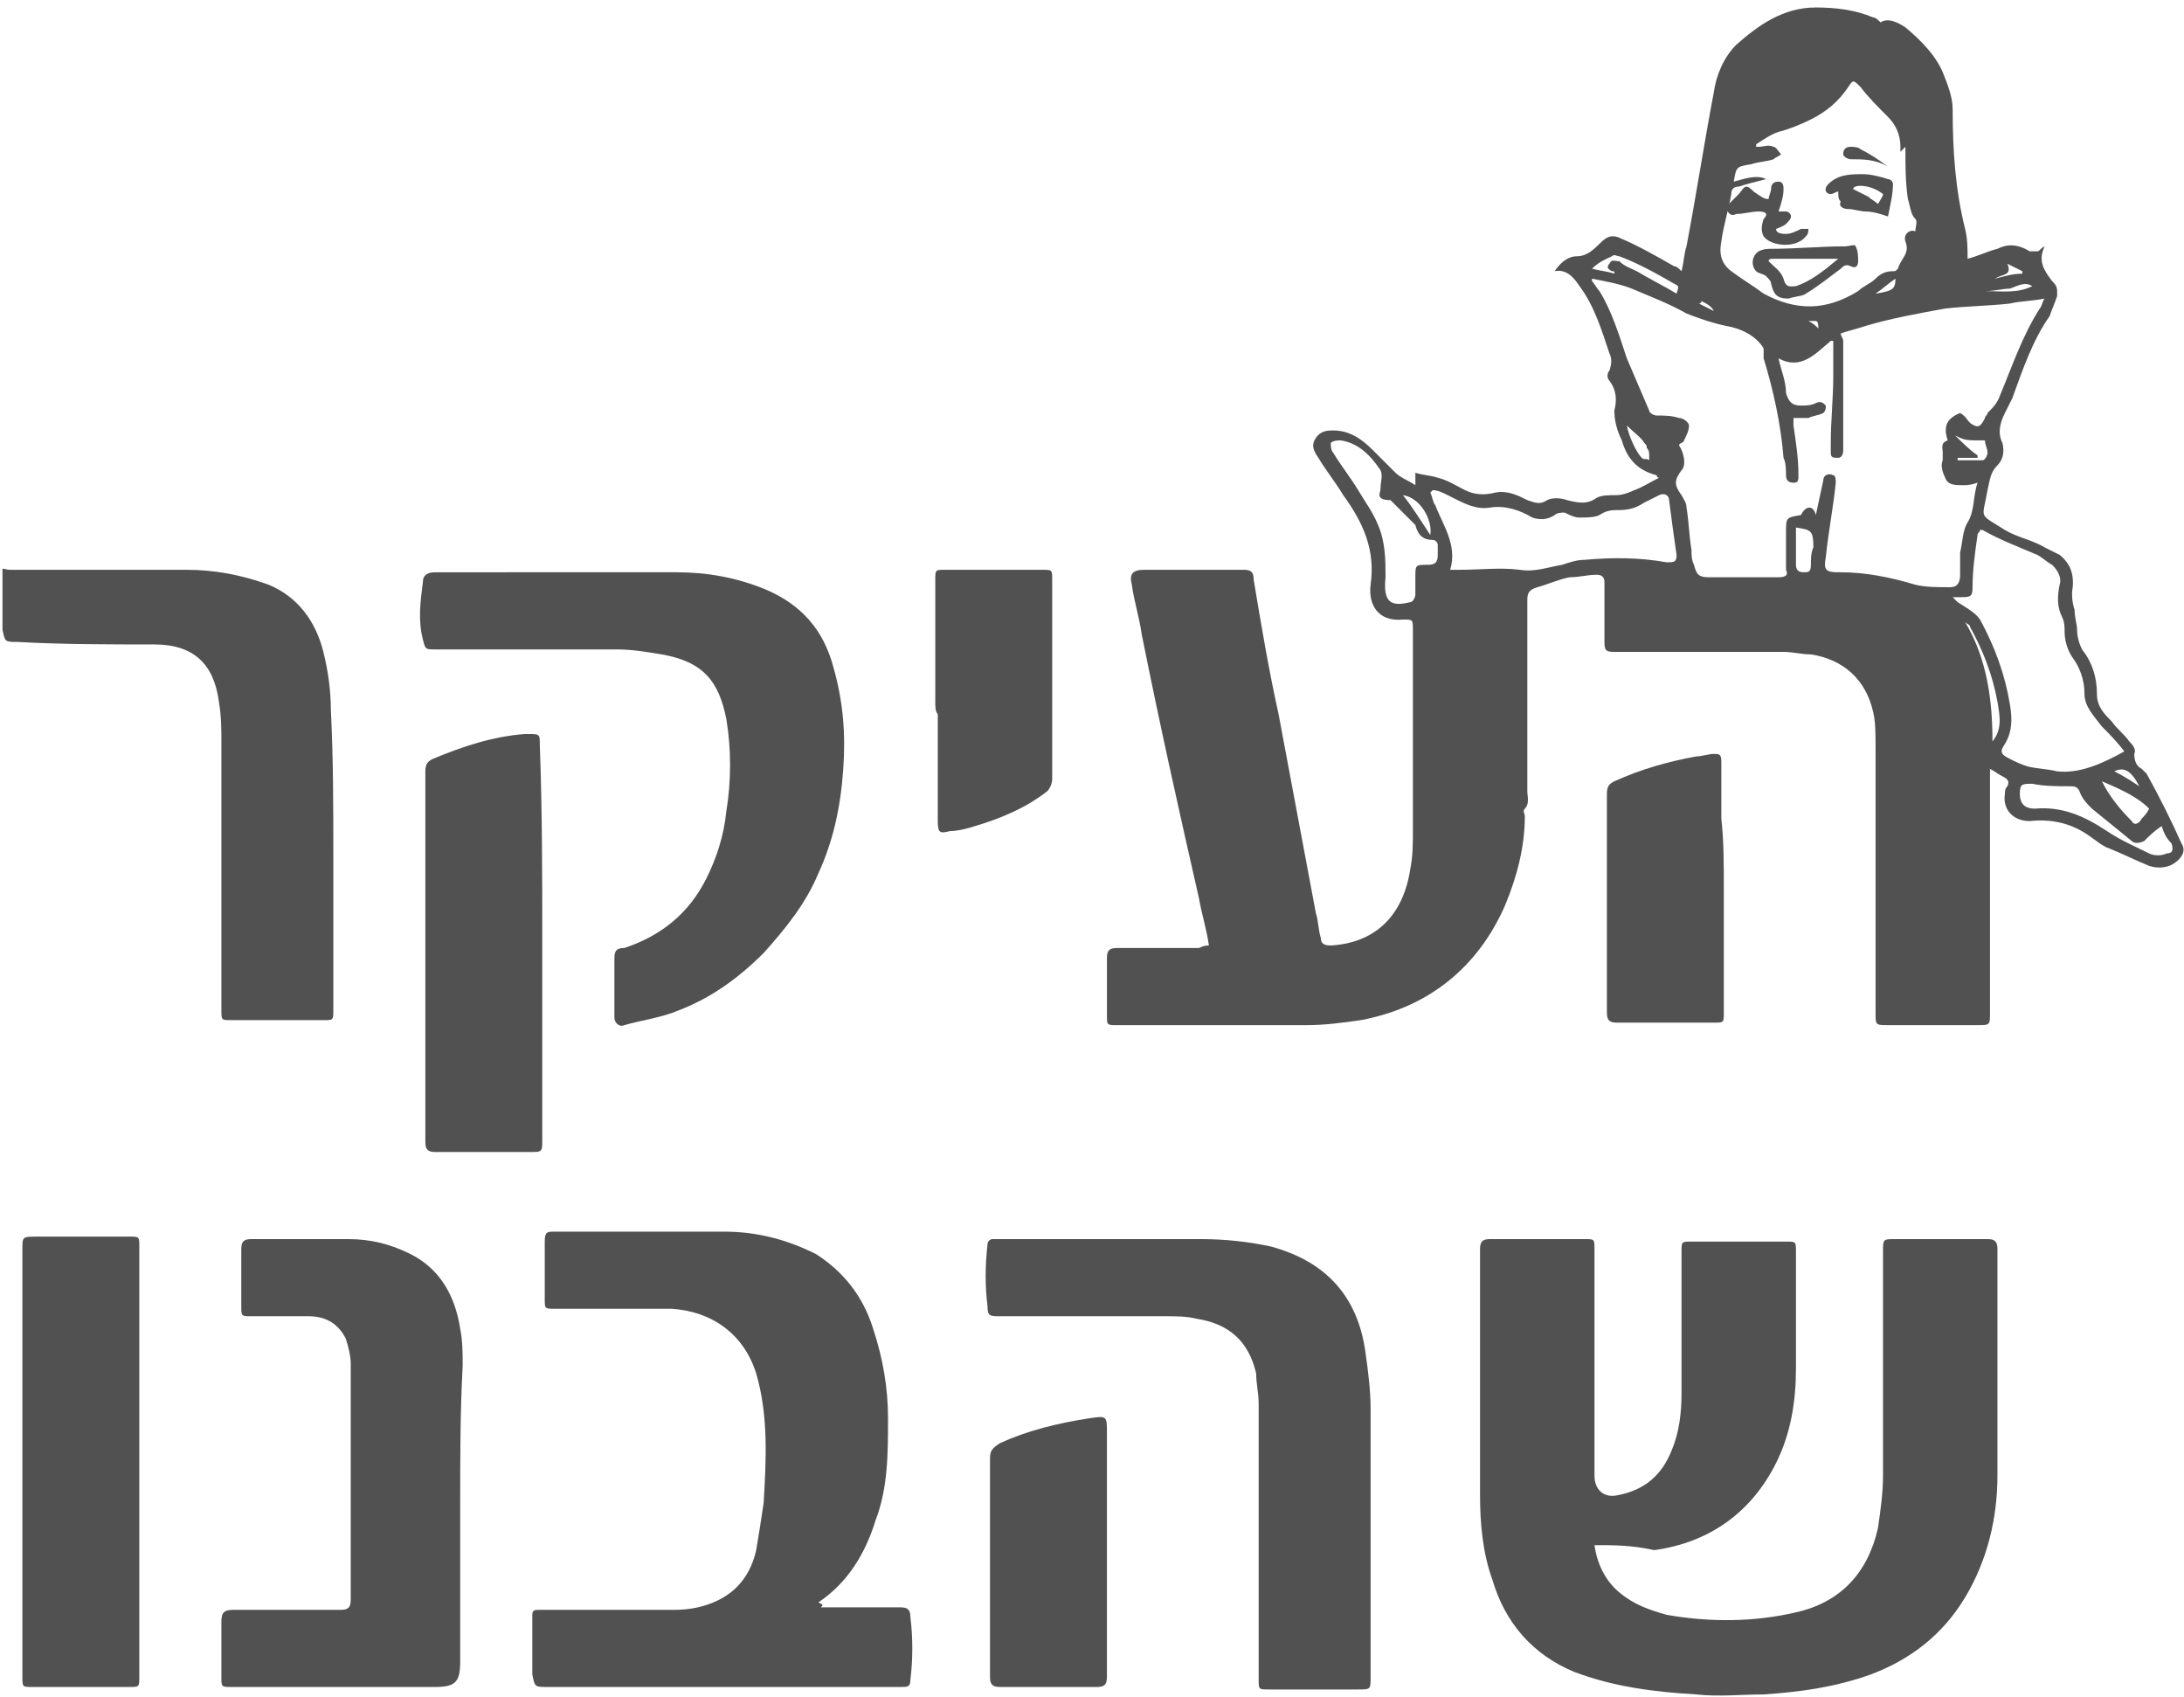 <?xml version="1.0" encoding="utf-8"?>
<!-- Generator: Adobe Illustrator 22.0.1, SVG Export Plug-In . SVG Version: 6.00 Build 0)  -->
<svg version="1.1" id="Layer_1" xmlns="http://www.w3.org/2000/svg" x="0px" y="0px"
     viewBox="0 0 87.8 68.2" style="enable-background:new 0 0 87.8 68.2;" xml:space="preserve">
<style type="text/css">
	.st0{fill:#515151;}
</style>
<g>
	<path class="st0" d="M48.6,38c-0.1-0.7-0.3-1.3-0.4-1.9c-0.8-3.5-1.6-7.1-2.3-10.6c-0.1-0.7-0.3-1.3-0.4-2c-0.1-0.4,0-0.6,0.5-0.6
		c1.3,0,2.6,0,4,0c0.3,0,0.4,0.1,0.4,0.4c0.3,1.8,0.6,3.6,1,5.4c0.5,2.7,1,5.3,1.5,8c0.1,0.3,0.1,0.7,0.2,1c0,0.2,0.1,0.3,0.4,0.3
		c1.7-0.1,2.9-1.1,3.2-3.1c0.1-0.5,0.1-1,0.1-1.5c0-2.7,0-5.4,0-8.1c0-0.4,0-0.4-0.4-0.4c-1,0.1-1.4-0.6-1.3-1.4
		c0.2-1.4-0.3-2.5-1.1-3.6c-0.3-0.5-0.7-1-1-1.5c-0.2-0.3-0.3-0.5-0.1-0.8s0.5-0.3,0.7-0.3c0.7,0,1.2,0.4,1.6,0.8
		c0.3,0.3,0.6,0.6,0.9,0.9c0.2,0.2,0.5,0.3,0.8,0.5c0-0.2,0-0.3,0-0.5c0.3,0.1,0.6,0.1,0.9,0.2c0.4,0.1,0.7,0.3,1.1,0.5
		s0.8,0.2,1.2,0.1c0.5-0.1,0.9,0.1,1.3,0.3c0.3,0.1,0.5,0.2,0.8,0c0.2-0.1,0.5-0.1,0.8,0c0.4,0.1,0.8,0.2,1.2-0.1
		c0.2-0.1,0.5-0.1,0.8-0.1c0.2,0,0.5-0.1,0.7-0.2c0.3-0.1,0.6-0.3,1-0.5c-0.1,0-0.1-0.1-0.1-0.1c-0.8-0.2-1.2-0.7-1.4-1.4
		c-0.2-0.4-0.3-0.8-0.3-1.2c0.1-0.4,0.1-0.8-0.2-1.2c-0.1-0.1-0.1-0.3,0-0.4c0.1-0.3,0.1-0.5,0-0.7c-0.3-0.9-0.6-1.9-1.2-2.7
		c-0.2-0.3-0.5-0.7-1-0.6c0.2-0.3,0.5-0.6,0.9-0.6s0.7-0.3,0.9-0.5c0.3-0.3,0.5-0.4,0.9-0.2c0.7,0.3,1.4,0.7,2.1,1.1
		c0.1,0,0.2,0.1,0.3,0.2c0.1-0.4,0.1-0.7,0.2-1c0.4-2.1,0.7-4.1,1.1-6.2C69,3,69.3,2.3,69.8,1.8C70.7,1,71.7,0.3,73,0.3
		c0.8,0,1.6,0.1,2.3,0.4c0.1,0,0.2,0.1,0.3,0.2c0.3-0.2,0.7,0,1,0.2c0.6,0.5,1.2,1.1,1.5,1.8c0.2,0.5,0.4,1,0.4,1.5
		c0,1.6,0.1,3.2,0.5,4.8c0.1,0.4,0.1,0.8,0.1,1.2c0.4-0.1,0.8-0.3,1.2-0.4c0.4-0.2,0.8-0.2,1.3,0.1c0.1,0,0.2,0,0.3,0
		c0.1,0,0.1-0.1,0.3-0.2c-0.3,0.6,0,1,0.3,1.4c0.1,0.1,0.2,0.2,0.2,0.4c0,0.1,0,0.2,0,0.2c-0.1,0.3-0.2,0.5-0.3,0.8
		c-0.7,1-1.1,2.2-1.5,3.3c-0.1,0.2-0.2,0.4-0.3,0.6c-0.2,0.4-0.3,0.8-0.1,1.2c0.1,0.4,0,0.7-0.2,0.9c-0.3,0.3-0.3,0.6-0.4,1
		c-0.2,1.2-0.4,0.9,0.7,1.6c0.5,0.3,1.1,0.4,1.6,0.7c0.2,0.1,0.4,0.2,0.6,0.3c0.5,0.4,0.6,0.9,0.5,1.5c0,0.2,0,0.4,0.1,0.7
		c0,0.3,0.1,0.6,0.1,0.8c0,0.3,0.1,0.6,0.2,0.8c0.4,0.5,0.6,1.1,0.6,1.8c0,0.5,0.3,0.8,0.6,1.1c0.2,0.3,0.5,0.5,0.7,0.8
		c0.1,0.1,0.3,0.3,0.2,0.5c0,0.3,0.1,0.5,0.3,0.6c0.1,0.1,0.1,0.1,0.2,0.2c0.5,0.9,1,1.9,1.4,2.8c0.2,0.3,0,0.6-0.3,0.8
		s-0.7,0.2-1,0.1c-0.5-0.2-1.1-0.5-1.6-0.7c-0.3-0.1-0.5-0.3-0.8-0.5c-0.7-0.5-1.5-0.7-2.4-0.6c-0.7,0-1.1-0.5-1-1.1
		c0-0.1,0-0.2,0.1-0.3c0.1-0.2,0-0.3-0.2-0.4c-0.2-0.1-0.3-0.2-0.5-0.3c0,0.1,0,0.2,0,0.3c0,3.2,0,6.4,0,9.5c0,0.5,0,0.5-0.5,0.5
		c-1.2,0-2.4,0-3.6,0c-0.5,0-0.5,0-0.5-0.5c0-3.6,0-7.2,0-10.7c0-0.5,0-1-0.1-1.4c-0.3-1.3-1.2-2.1-2.5-2.3c-0.4,0-0.7-0.1-1.1-0.1
		c-2.2,0-4.5,0-6.7,0c-0.4,0-0.5,0-0.5-0.4c0-0.8,0-1.6,0-2.4c0-0.2-0.1-0.3-0.3-0.3c-0.4,0-0.7,0.1-1.1,0.1
		c-0.5,0.1-0.9,0.3-1.3,0.4c-0.3,0.1-0.4,0.2-0.4,0.5c0,2.6,0,5.2,0,7.7c0,0.2,0.1,0.5-0.1,0.7c-0.1,0.1,0,0.2,0,0.3
		c0,1.2-0.3,2.4-0.8,3.6c-1.1,2.5-3.1,4.1-5.8,4.6c-0.7,0.1-1.4,0.2-2.2,0.2c-2.5,0-5,0-7.6,0c-0.4,0-0.4,0-0.4-0.4
		c0-0.8,0-1.5,0-2.3c0-0.3,0.1-0.4,0.4-0.4c1.1,0,2.2,0,3.3,0C48.4,38,48.5,38,48.6,38z M73,20.7c0.1-0.5,0.2-0.9,0.3-1.4
		c0-0.2,0.2-0.3,0.4-0.2c0.1,0,0.1,0.2,0.1,0.3c-0.1,1-0.3,2-0.4,3c-0.1,0.5,0,0.6,0.5,0.6c0,0,0,0,0.1,0c1,0,2,0.2,3,0.5
		c0.4,0.1,0.9,0.1,1.4,0.1c0.3,0,0.4-0.2,0.4-0.5s0-0.6,0-0.9c0.1-0.4,0.1-0.9,0.3-1.2c0.3-0.5,0.2-1,0.4-1.6
		c-0.3,0.1-0.4,0.1-0.6,0.1c-0.3,0-0.6,0-0.7-0.3c-0.1-0.2-0.2-0.5-0.1-0.7c0-0.1,0-0.2,0-0.3c0-0.2-0.1-0.4,0.2-0.5
		c-0.2-0.6,0-0.9,0.5-1.1c0.2,0.1,0.3,0.3,0.4,0.4c0.3,0.2,0.4,0.2,0.6-0.2c0-0.1,0.1-0.1,0.1-0.2c0.2-0.2,0.4-0.4,0.5-0.7
		c0.5-1.2,0.9-2.4,1.6-3.5c0.1-0.1,0.1-0.3,0.2-0.4c-0.5,0.1-1,0.1-1.4,0.2c-0.9,0.1-1.7,0.1-2.6,0.2c-1.1,0.2-2.2,0.4-3.2,0.7
		c-0.3,0.1-0.7,0.2-1,0.3c0,0.1,0.1,0.2,0.1,0.3c0,0.8,0,1.6,0,2.3c0,0.7,0,1.4,0,2.1c0,0.2-0.1,0.3-0.2,0.3c-0.2,0-0.3,0-0.3-0.2
		c0-0.1,0-0.3,0-0.4c0-0.9,0.1-1.8,0.1-2.7c0-0.5,0-1,0-1.4h-0.1c-0.6,0.5-1.2,1.2-2.1,0.7c0.1,0.5,0.3,0.9,0.3,1.4
		c0.1,0.3,0.2,0.5,0.6,0.5c0.2,0,0.4,0,0.6-0.1s0.3,0,0.4,0.1c0,0.1,0,0.2-0.1,0.3c-0.2,0.1-0.4,0.1-0.6,0.2c-0.2,0-0.4,0-0.6,0
		c0,0.1,0,0.2,0,0.3c0.1,0.7,0.2,1.3,0.2,2c0,0.2,0,0.3-0.2,0.3s-0.3-0.1-0.3-0.3c0-0.2,0-0.5-0.1-0.7c-0.1-1.3-0.4-2.7-0.8-4
		c0-0.1,0-0.3,0-0.4c-0.3-0.5-0.9-0.8-1.5-0.9c-0.5-0.1-1.1-0.3-1.6-0.5c-0.7-0.4-1.5-0.7-2.2-1c-0.5-0.2-1.1-0.3-1.6-0.4v0.1
		c0.1,0.1,0.2,0.3,0.3,0.4c0.5,0.8,0.8,1.8,1.1,2.7c0.3,0.7,0.6,1.4,0.9,2.1c0,0.1,0.2,0.2,0.3,0.2c0.3,0,0.6,0,0.9,0.1
		c0.2,0,0.4,0.2,0.4,0.3c0,0.2-0.1,0.4-0.2,0.6c0,0.1-0.2,0.1-0.2,0.2c0.2,0.3,0.3,0.8,0.1,1c-0.3,0.4-0.3,0.6,0,1
		c0.1,0.2,0.2,0.3,0.2,0.5c0.1,0.6,0.1,1.1,0.2,1.7c0,0.2,0,0.4,0.1,0.6c0.1,0.4,0.2,0.5,0.6,0.5c0.9,0,1.9,0,2.8,0
		c0.3,0,0.4-0.1,0.3-0.3c0-0.5,0-1,0-1.5c0-0.6,0-0.6,0.6-0.7C72.6,20.3,72.9,20.3,73,20.7z M69.7,7.3C70.1,7.2,70.6,7,71,7.2
		c-0.4,0.1-0.8,0.2-1.1,0.3c-0.2,0-0.3,0.1-0.3,0.3c-0.1,0.6-0.3,1.2-0.4,1.9c-0.1,0.5,0,0.9,0.4,1.2c0.4,0.3,0.9,0.6,1.3,0.9
		c1.3,0.7,2.5,0.7,3.8-0.1c0.2-0.2,0.5-0.3,0.7-0.5s0.4-0.3,0.7-0.3c0.1,0,0.1,0,0.2-0.1c0.1-0.4,0.5-0.6,0.3-1.1
		c-0.1-0.3,0.2-0.5,0.4-0.4c0-0.2,0.1-0.4,0-0.5c-0.2-0.2-0.2-0.5-0.3-0.8c-0.1-0.7-0.1-1.3-0.1-2.1C76.5,6,76.5,6,76.4,6.1
		c0-0.1,0-0.2,0-0.2c0-0.5-0.2-0.9-0.5-1.2c-0.4-0.4-0.8-0.8-1.1-1.2c-0.3-0.3-0.3-0.3-0.5,0c-0.4,0.6-0.9,1-1.5,1.3
		c-0.4,0.2-0.9,0.4-1.3,0.5c-0.3,0.1-0.6,0.3-0.9,0.5c0,0,0,0,0,0.1h0.1c0.2,0,0.4-0.1,0.6,0c0.1,0,0.2,0.2,0.3,0.3
		c-0.1,0.1-0.2,0.1-0.3,0.2c-0.3,0.1-0.6,0.1-0.9,0.2C69.8,6.7,69.8,6.7,69.7,7.3z M85.4,30.2c-0.3-0.4-0.6-0.7-0.9-1
		c-0.3-0.4-0.7-0.8-0.7-1.3c0-0.6-0.2-1.1-0.5-1.5c-0.2-0.3-0.3-0.7-0.3-1c0-0.2,0-0.4-0.1-0.6c-0.2-0.4-0.2-0.8-0.1-1.3
		c0.1-0.3-0.1-0.6-0.3-0.8c-0.2-0.1-0.4-0.3-0.6-0.4c-0.7-0.3-1.5-0.6-2.2-1h-0.1c0,0.1-0.1,0.1-0.1,0.2c-0.1,0.7-0.2,1.4-0.2,2.1
		c0,0.4-0.1,0.4-0.5,0.4c-0.1,0-0.2,0-0.3,0c0.1,0.1,0.1,0.1,0.2,0.2c0.3,0.2,0.7,0.4,0.9,0.7c0.6,1.1,1,2.2,1.2,3.4
		c0.1,0.6,0.1,1.1-0.2,1.6c-0.2,0.3-0.2,0.4,0.2,0.6c0.2,0.1,0.4,0.2,0.7,0.3c0.4,0.1,0.8,0.1,1.2,0.2
		C83.6,31.1,84.5,30.7,85.4,30.2z M58.3,22.9c0.2,0,0.3,0,0.4,0c0.8,0,1.6-0.1,2.4,0c0.6,0.1,1.1-0.1,1.7-0.2
		c0.3-0.1,0.6-0.2,0.9-0.2c1.1-0.1,2.2-0.1,3.3,0.1c0.3,0,0.4,0,0.4-0.3c-0.1-0.7-0.2-1.4-0.3-2.2c0-0.2-0.2-0.3-0.4-0.2
		c-0.2,0.1-0.4,0.2-0.6,0.3c-0.3,0.2-0.6,0.3-1,0.3c-0.3,0-0.5,0-0.8,0.2c-0.2,0.1-0.5,0.1-0.8,0.1c-0.2,0-0.4-0.1-0.6-0.2
		c-0.1,0-0.3,0-0.4,0.1c-0.3,0.2-0.6,0.2-0.9,0.1c-0.5-0.3-1.1-0.5-1.7-0.4s-1.1-0.2-1.7-0.5c-0.2-0.1-0.4-0.2-0.6-0.2
		c0,0,0,0-0.1,0.1c0.1,0.2,0.1,0.4,0.2,0.5C58,21.1,58.6,21.9,58.3,22.9z M55.9,20.1c-0.1,0-0.3,0-0.4-0.1c-0.1-0.1,0-0.2,0-0.4
		c0-0.2,0.1-0.5,0-0.7c-0.4-0.6-0.9-1.1-1.6-1.2c-0.1,0-0.3,0-0.4,0.1c0,0.1,0,0.3,0.1,0.4c0.3,0.5,0.7,1,1,1.5s0.6,0.9,0.8,1.4
		c0.3,0.7,0.3,1.4,0.3,2.1c-0.1,1,0.2,1.2,1,1c0.1,0,0.2-0.2,0.2-0.3c0-0.2,0-0.5,0-0.7c0-0.5,0-0.5,0.5-0.5c0.3,0,0.4-0.1,0.4-0.4
		c0-0.1,0-0.3,0-0.4s-0.1-0.2-0.2-0.2c-0.4,0-0.6-0.2-0.7-0.6C56.7,20.9,56.3,20.5,55.9,20.1z M86.9,33.2c-0.3,0.2-0.5,0.4-0.7,0.6
		c-0.2,0.1-0.4,0.1-0.5,0c-0.5-0.4-1.1-0.9-1.6-1.3c-0.2-0.2-0.4-0.4-0.5-0.7c-0.1-0.2-0.2-0.2-0.4-0.2c-0.5,0-1,0-1.5-0.1
		c-0.4,0-0.5,0-0.5,0.4s0.2,0.6,0.6,0.6c1.1-0.1,2,0.3,2.9,0.9c0.6,0.4,1.1,0.6,1.7,0.9c0.2,0.1,0.5,0.1,0.7,0
		c0.2,0,0.3-0.1,0.2-0.4C87.1,33.7,87,33.5,86.9,33.2z M84.5,31.4L84.5,31.4c0.3,0.6,0.7,1.1,1.2,1.6c0.1,0.2,0.3,0.1,0.4-0.1
		c0.1-0.1,0.2-0.2,0.3-0.4C85.9,32,85.2,31.7,84.5,31.4z M64,10.8c0.4,0.1,0.6,0.1,0.9,0.2c0-0.1,0-0.1-0.1-0.1
		c-0.2-0.1-0.2-0.2-0.1-0.3c0.1-0.2,0.2-0.1,0.4-0.1c0.2,0.2,0.5,0.3,0.7,0.4c0.5,0.3,1.1,0.6,1.6,0.9c0.1-0.3,0.1-0.3-0.1-0.4
		c-0.7-0.4-1.4-0.8-2.2-1.1c-0.1,0-0.2-0.1-0.3,0C64.6,10.4,64.3,10.5,64,10.8z M72.2,21.2c0,0.5,0,1,0,1.5c0,0.2,0.1,0.3,0.3,0.3
		c0.2,0,0.3,0,0.3-0.3c0-0.2,0-0.5,0.1-0.7C72.9,21.3,72.8,21.3,72.2,21.2z M80.1,29.8c0.4-0.5,0.3-1,0.2-1.6
		c-0.2-1.1-0.6-2.1-1.1-3c0-0.1-0.1-0.1-0.2-0.2C79.9,26.5,80.1,28.2,80.1,29.8z M78.6,17.5C78.6,17.5,78.5,17.5,78.6,17.5
		c0.3,0.3,0.6,0.6,0.9,0.8c0,0,0,0,0,0.1c-0.3,0-0.5,0-0.8,0v0.1c0.3,0,0.7,0,1,0c0.1,0,0.2-0.2,0.2-0.3c0-0.2-0.1-0.3-0.1-0.5
		C79,17.7,79,17.7,78.6,17.5z M65.4,17.1c0.1,0.5,0.4,1.1,0.6,1.3c0.1,0.1,0.2,0,0.3,0.1c0-0.1,0-0.2,0-0.2c0-0.1,0-0.2-0.1-0.3
		c0-0.1,0-0.1-0.1-0.2C66,17.6,65.7,17.4,65.4,17.1z M57.5,21.5c0.1-0.6-0.4-1.5-1.1-1.6C56.8,20.4,57.1,20.9,57.5,21.5z M81.7,11.5
		c-0.3-0.2-0.6,0-0.9,0.1c-0.3,0-0.6,0.1-1,0.1C80.5,11.7,81.1,11.8,81.7,11.5z M81.3,11v-0.1c-0.2-0.1-0.4-0.2-0.6-0.3
		c0.2,0.5-0.2,0.4-0.5,0.6C80.6,11.1,80.9,11,81.3,11z M86,31.6c-0.3-0.6-0.6-0.8-1-0.6C85.4,31.2,85.7,31.4,86,31.6z M75.4,11.8
		c0.7-0.1,0.8-0.2,0.8-0.6C75.9,11.4,75.7,11.6,75.4,11.8z M68.9,12.5L68.9,12.5c-0.1-0.2-0.3-0.3-0.5-0.4c0,0,0,0.1-0.1,0.1
		C68.5,12.3,68.7,12.4,68.9,12.5z M73.1,13.2c0-0.1,0-0.3-0.1-0.3c0,0-0.2,0-0.3,0C72.9,13,73,13.1,73.1,13.2z"/>
	<path class="st0" d="M64.1,62.1c0.1,0.7,0.4,1.4,1,1.9s1.2,0.7,1.9,0.9c1.7,0.3,3.5,0.3,5.2-0.1c1.8-0.4,2.9-1.6,3.3-3.4
		c0.1-0.7,0.2-1.4,0.2-2.1c0-3,0-6,0-9c0-0.5,0-0.5,0.5-0.5c1.2,0,2.5,0,3.7,0c0.3,0,0.4,0.1,0.4,0.4c0,3,0,6.1,0,9.1
		c0,1.7-0.4,3.4-1.3,4.9s-2.2,2.5-3.8,3.1c-1.4,0.5-2.8,0.7-4.3,0.8c-0.9,0-1.8,0.1-2.7,0c-1.7-0.1-3.3-0.3-4.9-0.9
		c-1.7-0.7-2.8-2-3.3-3.7c-0.4-1.1-0.5-2.3-0.5-3.4c0-3.3,0-6.6,0-9.9c0-0.3,0.1-0.4,0.4-0.4c1.3,0,2.5,0,3.8,0c0.4,0,0.4,0,0.4,0.4
		c0,2.8,0,5.7,0,8.5c0,0.2,0,0.4,0,0.6c0,0.6,0.4,0.9,0.9,0.8c1.1-0.2,1.8-0.8,2.2-1.8c0.3-0.7,0.4-1.5,0.4-2.3c0-1.9,0-3.8,0-5.7
		c0-0.4,0-0.4,0.4-0.4c1.3,0,2.5,0,3.8,0c0.4,0,0.4,0,0.4,0.4c0,1.6,0,3.1,0,4.7c0,1.3-0.2,2.6-0.8,3.8c-1,2-2.7,3.2-4.9,3.5
		C65.6,62.1,64.9,62.1,64.1,62.1z"/>
	<path class="st0" d="M33,64.6c1.1,0,2.1,0,3.2,0c0.3,0,0.4,0.1,0.4,0.4c0.1,0.8,0.1,1.7,0,2.5c0,0.3-0.1,0.3-0.4,0.3
		c-1,0-2,0-3.1,0c-3.7,0-7.4,0-11.1,0c-0.5,0-0.5,0-0.6-0.5c0-0.8,0-1.6,0-2.4c0-0.2,0.1-0.2,0.3-0.2c0.5,0,1,0,1.5,0
		c1.3,0,2.6,0,3.9,0c0.6,0,1.2-0.1,1.8-0.4c0.8-0.4,1.3-1.1,1.5-2c0.1-0.6,0.2-1.2,0.3-1.9c0.1-1.7,0.2-3.5-0.3-5.2
		c-0.5-1.6-1.8-2.5-3.4-2.6c-1.6,0-3.1,0-4.7,0c-0.4,0-0.4,0-0.4-0.4c0-0.8,0-1.5,0-2.3c0-0.4,0.1-0.4,0.4-0.4c2.3,0,4.6,0,6.8,0
		c1.3,0,2.5,0.3,3.7,0.9c1.1,0.7,1.9,1.7,2.3,3c0.4,1.2,0.6,2.4,0.6,3.6c0,1.4,0,2.8-0.5,4.1c-0.4,1.3-1.1,2.5-2.3,3.3
		C33.1,64.5,33.1,64.5,33,64.6z"/>
	<path class="st0" d="M22.3,23c1.6,0,3.3,0,4.9,0c1.2,0,2.4,0.2,3.6,0.7c1.4,0.6,2.3,1.6,2.7,3.1c0.4,1.4,0.5,2.7,0.4,4.1
		c-0.1,1.5-0.4,2.9-1,4.2c-0.5,1.2-1.3,2.2-2.2,3.2c-1,1-2.1,1.8-3.4,2.3c-0.7,0.3-1.5,0.4-2.2,0.6c-0.2,0.1-0.4-0.1-0.4-0.3
		c0-0.8,0-1.6,0-2.4c0-0.3,0.1-0.4,0.4-0.4c1.5-0.5,2.6-1.4,3.3-2.8c0.4-0.8,0.7-1.7,0.8-2.7c0.2-1.2,0.2-2.5,0-3.7
		c-0.3-1.5-0.9-2.3-2.6-2.6c-0.6-0.1-1.2-0.2-1.8-0.2c-2.4,0-4.8,0-7.3,0c-0.4,0-0.4,0-0.5-0.4c-0.2-0.8-0.1-1.5,0-2.3
		c0-0.3,0.2-0.4,0.5-0.4C19,23,20.7,23,22.3,23L22.3,23z"/>
	<path class="st0" d="M50.6,61.8c0-1.8,0-3.6,0-5.4c0-0.4-0.1-0.8-0.1-1.2c-0.3-1.3-1.1-2-2.4-2.2c-0.4-0.1-0.8-0.1-1.3-0.1
		c-2.2,0-4.4,0-6.6,0c-0.4,0-0.5,0-0.5-0.4c-0.1-0.8-0.1-1.6,0-2.5c0-0.1,0.1-0.2,0.2-0.2c0.1,0,0.1,0,0.2,0c2.7,0,5.5,0,8.2,0
		c0.9,0,1.9,0.1,2.8,0.3c2.2,0.6,3.5,2,3.8,4.3c0.1,0.7,0.2,1.5,0.2,2.2c0,3.6,0,7.2,0,10.8c0,0.5,0,0.5-0.5,0.5c-1.2,0-2.4,0-3.6,0
		c-0.4,0-0.4,0-0.4-0.4C50.6,65.5,50.6,63.6,50.6,61.8z"/>
	<path class="st0" d="M18.5,60.6c0,2.1,0,4.1,0,6.2c0,0.8-0.2,1-1,1c-2.7,0-5.5,0-8.2,0c-0.4,0-0.4,0-0.4-0.4c0-0.7,0-1.5,0-2.2
		c0-0.4,0.1-0.5,0.5-0.5c1.4,0,2.8,0,4.3,0c0.3,0,0.4-0.1,0.4-0.4c0-3.2,0-6.3,0-9.5c0-0.3-0.1-0.7-0.2-1c-0.3-0.6-0.8-0.9-1.5-0.9
		c-0.8,0-1.5,0-2.3,0c-0.4,0-0.4,0-0.4-0.4c0-0.8,0-1.6,0-2.3c0-0.3,0.1-0.4,0.4-0.4c1.3,0,2.6,0,3.9,0c0.9,0,1.7,0.2,2.5,0.6
		c1.2,0.6,1.8,1.7,2,3c0.1,0.5,0.1,1,0.1,1.5C18.5,56.7,18.5,58.6,18.5,60.6z"/>
	<path class="st0" d="M13.4,34.4c0,2.1,0,4.2,0,6.2c0,0.4,0,0.4-0.4,0.4c-1.2,0-2.5,0-3.7,0c-0.4,0-0.4,0-0.4-0.4
		c0-3.6,0-7.2,0-10.8c0-0.5,0-1-0.1-1.6c-0.2-1.5-1-2.3-2.6-2.3c-1.8,0-3.7,0-5.5-0.1c-0.5,0-0.5,0-0.6-0.5c0-0.8,0-1.6,0-2.4
		c0-0.1,0.1,0,0.3,0c1.3,0,2.6,0,3.9,0c1.1,0,2.2,0,3.2,0c1.1,0,2.2,0.2,3.3,0.6C12,24,12.7,25,13,26.2c0.2,0.8,0.3,1.6,0.3,2.3
		C13.4,30.5,13.4,32.4,13.4,34.4L13.4,34.4z"/>
	<path class="st0" d="M0.9,58.7c0-2.8,0-5.7,0-8.5c0-0.5,0-0.5,0.6-0.5c1.2,0,2.5,0,3.7,0c0.4,0,0.4,0,0.4,0.4c0,5.8,0,11.5,0,17.3
		c0,0.4,0,0.4-0.4,0.4c-1.3,0-2.6,0-3.9,0c-0.4,0-0.4,0-0.4-0.4C0.9,64.5,0.9,61.6,0.9,58.7z"/>
	<path class="st0" d="M21.8,37.9c0,2.6,0,5.3,0,7.9c0,0.5,0,0.5-0.5,0.5c-1.3,0-2.5,0-3.8,0c-0.3,0-0.4-0.1-0.4-0.4
		c0-5,0-9.9,0-14.9c0-0.3,0.1-0.4,0.3-0.5c1.2-0.5,2.4-0.9,3.7-1h0.1c0.5,0,0.5,0,0.5,0.4C21.8,32.6,21.8,35.3,21.8,37.9z"/>
	<path class="st0" d="M44.5,62.4c0,1.7,0,3.3,0,5c0,0.3-0.1,0.4-0.4,0.4c-1.3,0-2.6,0-3.9,0c-0.3,0-0.4-0.1-0.4-0.4
		c0-2.9,0-5.8,0-8.8c0-0.3,0.1-0.4,0.4-0.6c1.1-0.5,2.3-0.8,3.6-1c0.7-0.1,0.7-0.1,0.7,0.6C44.5,59.3,44.5,60.9,44.5,62.4z"/>
	<path class="st0" d="M69.3,35.7c0,1.7,0,3.3,0,5c0,0.4,0,0.4-0.4,0.4c-1.3,0-2.6,0-3.9,0c-0.3,0-0.4-0.1-0.4-0.4c0-2.9,0-5.9,0-8.8
		c0-0.3,0.1-0.4,0.3-0.5c1.1-0.5,2.2-0.8,3.3-1c0.2,0,0.5-0.1,0.7-0.1s0.3,0,0.3,0.3c0,0.8,0,1.5,0,2.3
		C69.3,33.8,69.3,34.7,69.3,35.7z"/>
	<path class="st0" d="M37.6,28.2c0-1.6,0-3.3,0-4.9c0-0.4,0-0.4,0.4-0.4c1.3,0,2.6,0,3.9,0c0.4,0,0.4,0,0.4,0.4c0,2.7,0,5.3,0,8
		c0,0.2-0.1,0.4-0.2,0.5c-0.9,0.7-1.9,1.1-2.9,1.4c-0.3,0.1-0.7,0.2-1,0.2c-0.4,0.1-0.5,0.1-0.5-0.4c0-1.4,0-2.8,0-4.3
		C37.6,28.6,37.6,28.4,37.6,28.2z"/>
	<path class="st0" d="M71.9,12c-0.5,0-0.6-0.2-0.7-0.6c0-0.1-0.1-0.2-0.2-0.3c-0.1-0.1-0.3-0.1-0.4-0.2c-0.2-0.2-0.2-0.6,0.1-0.8
		c0.2-0.1,0.4-0.1,0.5-0.1c1,0,2-0.1,3-0.1l0,0c0.1,0,0.4-0.1,0.4,0c0.1,0.2,0.1,0.4,0.1,0.6s-0.1,0.3-0.3,0.2
		c-0.2-0.1-0.3,0-0.4,0.1c-0.4,0.3-0.9,0.7-1.4,1C72.5,11.9,72.2,11.9,71.9,12z M73.9,10.4c-0.9,0-1.8,0-2.6,0c-0.1,0-0.2,0-0.2,0.1
		c0.2,0.2,0.5,0.4,0.6,0.7c0.1,0.4,0.3,0.3,0.5,0.3C72.8,11.3,73.3,10.9,73.9,10.4z"/>
	<path class="st0" d="M71.1,8c0-0.1,0.1-0.3,0.1-0.4c0-0.2,0.1-0.3,0.3-0.3c0.2,0,0.2,0.2,0.2,0.3c0,0.3-0.1,0.6-0.2,0.9
		c0.1,0,0.2,0,0.3,0c0.1,0,0.2,0.1,0.2,0.2S71.9,8.9,71.8,9l0,0c-0.1,0.1-0.4,0.2-0.4,0.2c0,0.2,0.3,0.2,0.4,0.2
		c0.2,0,0.4-0.1,0.6-0.2c0.1,0,0.2,0,0.3,0c0,0.1,0,0.2-0.1,0.3c-0.4,0.5-1.4,0.4-1.7,0c-0.1-0.2-0.1-0.4,0-0.7
		c0.2-0.2,0.1-0.3-0.2-0.3c-0.3,0-0.6,0.1-0.9,0.1c-0.2,0.1-0.3,0-0.4-0.2c0-0.1,0.1-0.2,0.2-0.3c0.1-0.1,0.2-0.2,0.3-0.3
		c0.1-0.1,0.2-0.3,0.3-0.3c0.1,0,0.2,0.1,0.3,0.2C70.8,7.9,70.9,8,71.1,8C71,8.1,71.1,8,71.1,8z"/>
	<path class="st0" d="M73.9,7.7c-0.1,0-0.2,0.1-0.3,0.1c-0.2,0-0.3-0.2-0.1-0.4C73.9,7,74.4,7,74.9,7c0.3,0,0.7,0.1,1,0.2
		c0.1,0,0.2,0.1,0.2,0.2c0,0.4-0.1,0.8-0.2,1.3c-0.3-0.1-0.6-0.2-0.9-0.2c-0.2,0-0.5-0.1-0.7-0.1S73.9,8.3,74,8.1
		C73.9,8,73.9,7.9,73.9,7.7z M74.5,7.6c0.2,0.1,0.4,0.2,0.6,0.3c0.1,0.1,0.3,0.2,0.4,0.3c0.1-0.2,0.2-0.3,0.2-0.4
		C75.2,7.4,74.5,7.4,74.5,7.6z"/>
	<path class="st0" d="M75.9,6.7c-0.5-0.3-1-0.3-1.5-0.3c-0.1,0-0.3-0.1-0.3-0.2c0-0.2,0.1-0.3,0.3-0.3c0.1,0,0.3,0,0.4,0.1
		C75.2,6.2,75.5,6.4,75.9,6.7C75.9,6.6,75.9,6.7,75.9,6.7z"/>
</g>
</svg>
